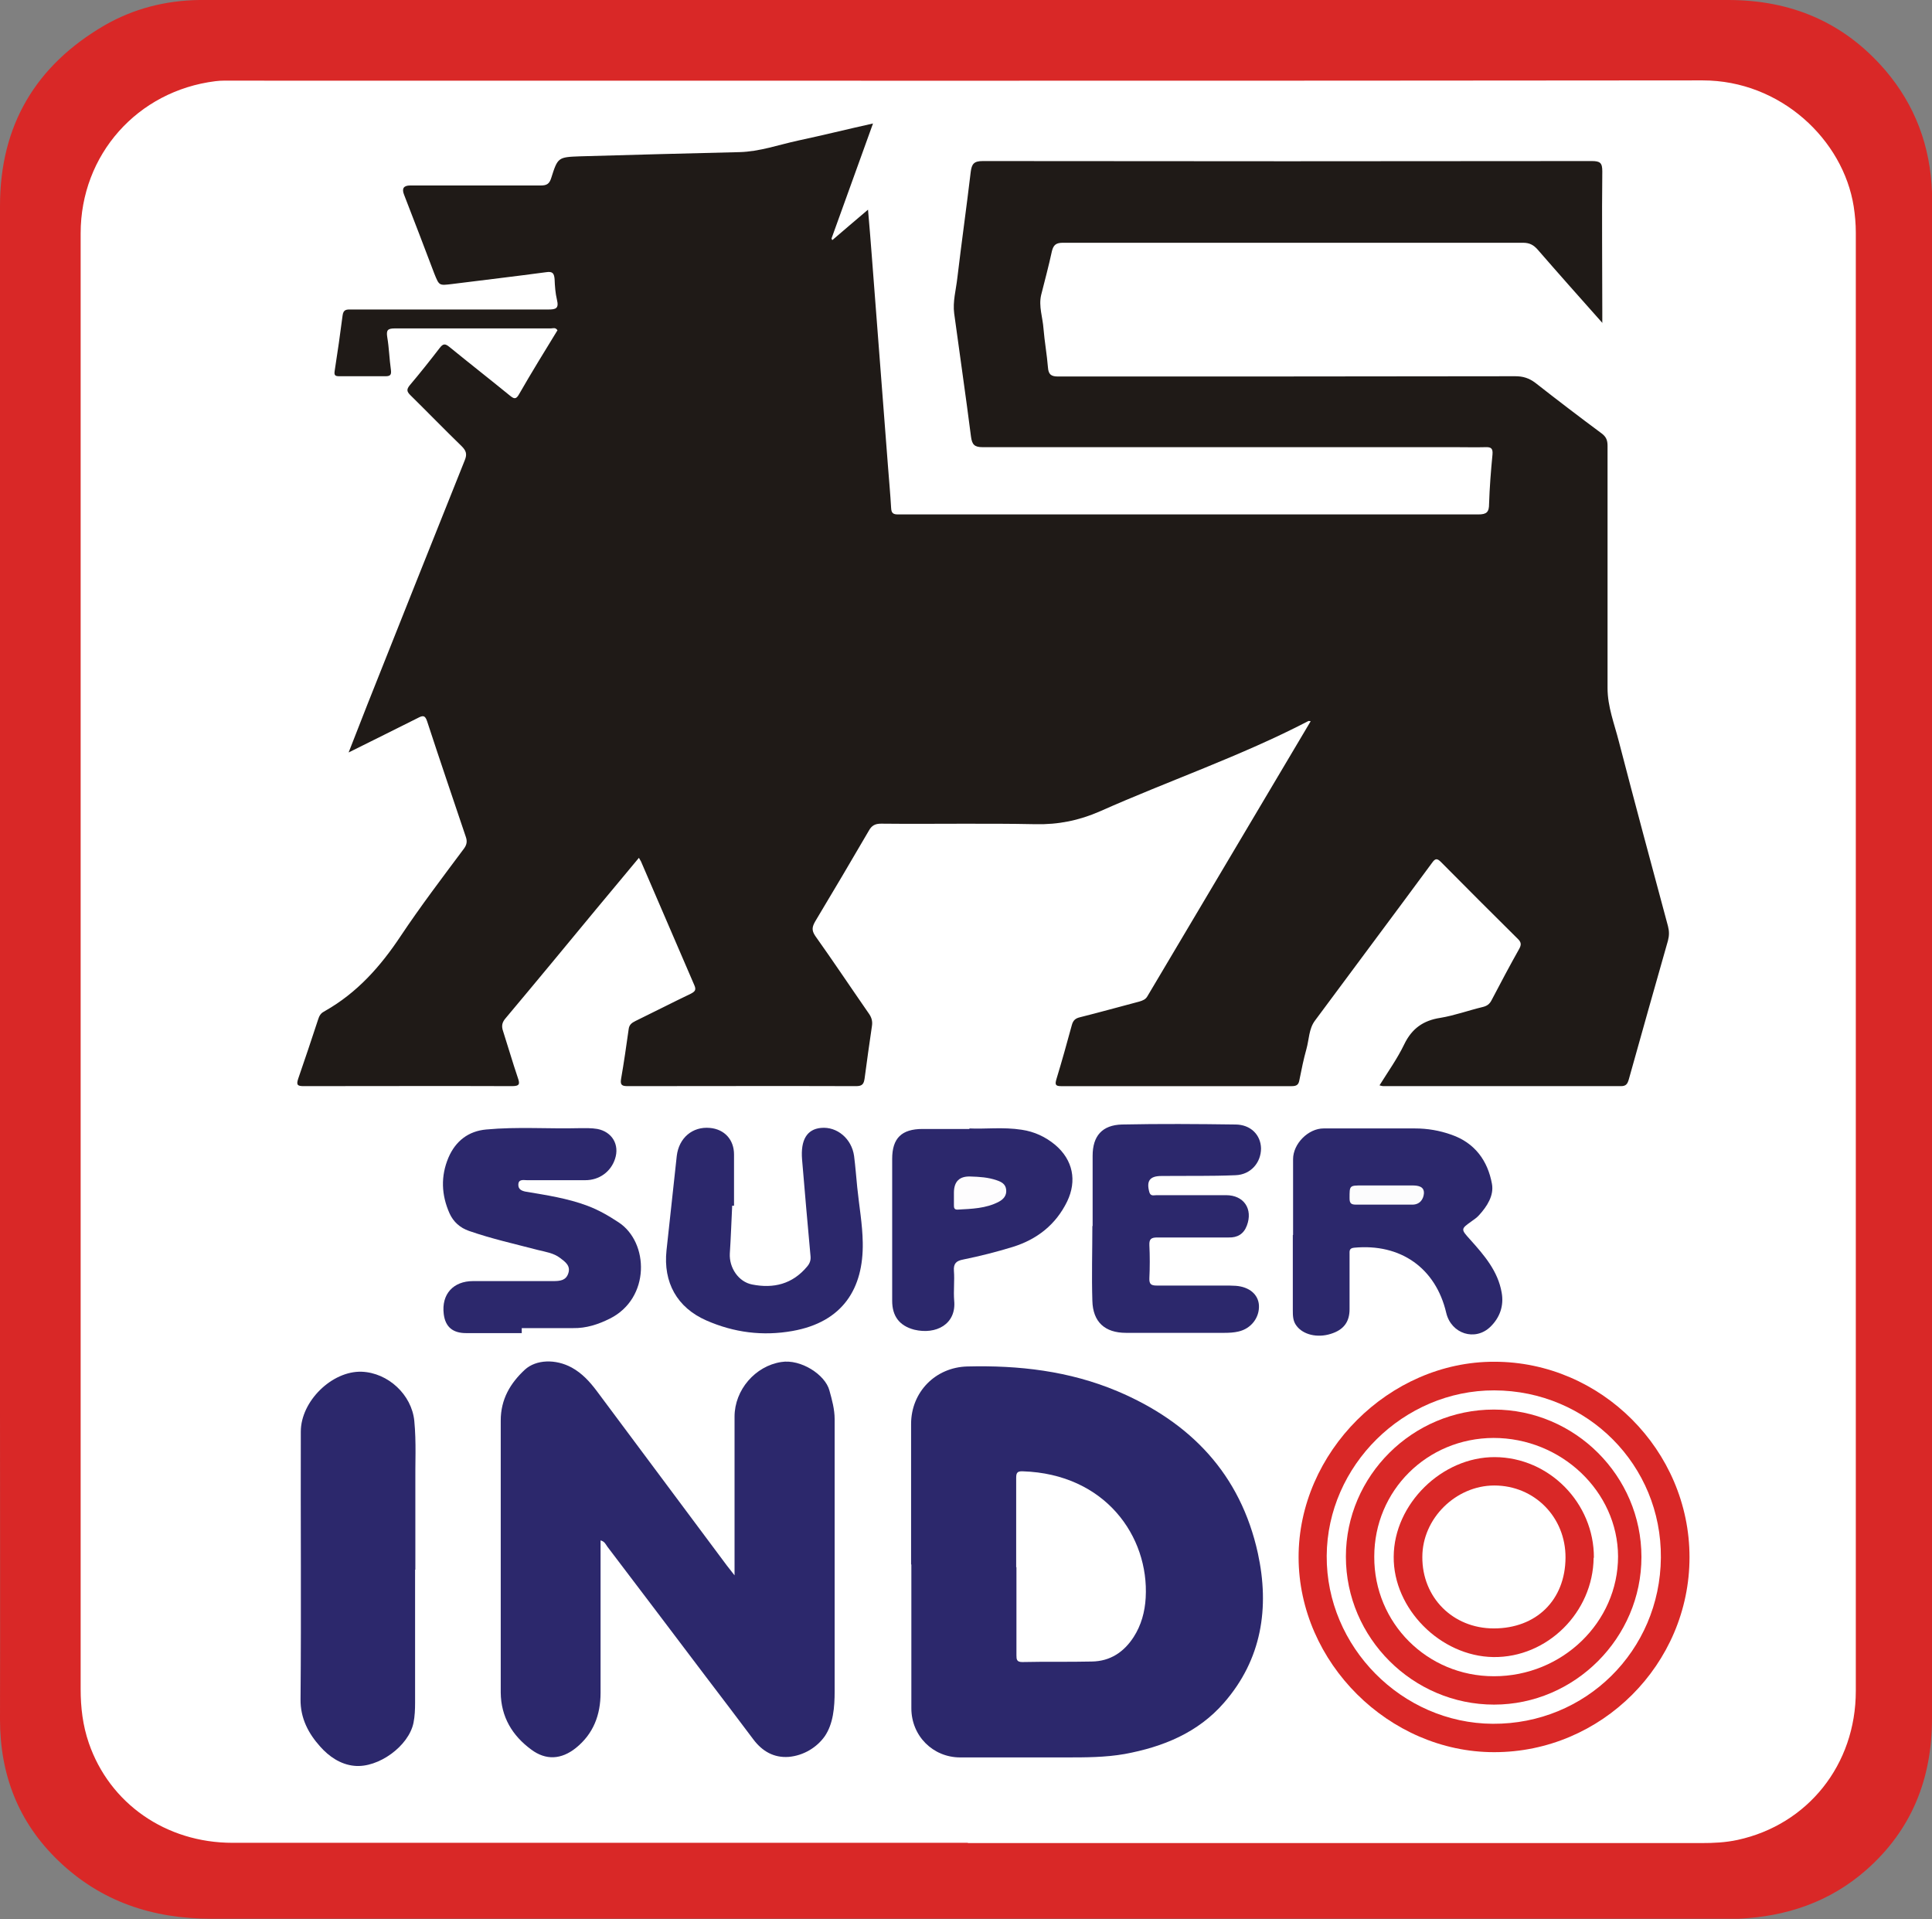 <?xml version="1.0" encoding="UTF-8"?>
<svg id="Layer_2" data-name="Layer 2" xmlns="http://www.w3.org/2000/svg" viewBox="0 0 73.54 73.04">
  <rect x="0" y="0" width="73.54" height="73.04" fill="#808080" stroke="none"/>
  <g id="Layer_1-2" data-name="Layer 1">
    <g id="ALIqW4.tif">
      <g>
        <path d="M36.86,0c9.64,0,19.28,0,28.92,0,2.39,0,4.4.84,5.97,2.66,1.15,1.34,1.73,2.91,1.79,4.67,0,.15,0,.31,0,.46,0,19.21,0,38.42,0,57.63,0,2.29-.78,4.24-2.51,5.76-1.38,1.21-3.03,1.77-4.86,1.85-.17,0-.33,0-.5,0-19.21,0-38.42,0-57.63,0-2.23,0-4.2-.65-5.82-2.21C.7,69.36,0,67.55,0,65.44c.01-3.95,0-7.89,0-11.84,0-15.25,0-30.51,0-45.76,0-3.06,1.35-5.34,3.97-6.87C5.08.33,6.29.02,7.58,0c1.69-.01,3.38,0,5.07,0,8.07,0,16.14,0,24.21,0Z" fill="#d92827" stroke-width="0"/>
        <path d="M36.84,70.14c-9.33,0-18.66,0-27.99,0-2.54,0-4.68-1.5-5.47-3.8-.23-.67-.31-1.35-.31-2.05,0-15.61,0-31.21,0-46.82,0-2.86,0-5.73,0-8.59,0-2.99,2.16-5.42,5.13-5.79.23-.03.46-.02.7-.02,18.64,0,37.27.01,55.91-.01,2.97,0,5.35,2.26,5.75,4.8.05.33.08.66.08.99,0,18.5,0,37,0,55.51,0,2.81-1.83,5.09-4.5,5.67-.46.1-.92.12-1.38.12-9.31,0-18.61,0-27.92,0Z" fill="#fff" stroke-width="0"/>
        <path d="M61.01,12.31c-.88-.99-1.69-1.9-2.48-2.81-.16-.18-.31-.26-.56-.26-5.84,0-11.67,0-17.51,0-.26,0-.36.08-.42.32-.12.56-.27,1.11-.41,1.67-.1.43.06.85.09,1.28.04.49.13.98.17,1.48.02.26.12.34.38.34,5.8,0,11.61,0,17.41-.01.29,0,.52.07.76.25.83.65,1.68,1.3,2.53,1.93.17.13.22.26.22.47,0,3.07,0,6.15,0,9.22,0,.71.26,1.36.43,2.03.61,2.35,1.24,4.69,1.87,7.03.05.19.05.36,0,.55-.5,1.76-1,3.52-1.49,5.28-.05.17-.1.26-.3.26-3.02,0-6.04,0-9.05,0-.03,0-.06-.01-.14-.03.33-.53.68-1.02.94-1.56.29-.6.72-.91,1.38-1.01.54-.09,1.06-.28,1.6-.41.17-.04.27-.11.35-.27.34-.65.69-1.31,1.05-1.95.08-.15.08-.24-.05-.37-.98-.97-1.96-1.95-2.93-2.93-.15-.15-.22-.14-.34.03-1.48,2.01-2.98,4.01-4.46,6.01-.23.31-.22.71-.32,1.07-.11.39-.19.79-.27,1.19-.03.18-.11.23-.29.23-2.93,0-5.86,0-8.79,0-.22,0-.22-.08-.17-.26.21-.69.4-1.37.59-2.07.05-.18.14-.25.3-.29.76-.19,1.51-.4,2.27-.6.13-.04.24-.08.31-.21,2.07-3.48,4.13-6.96,6.21-10.46-.04,0-.08-.02-.1,0-2.56,1.33-5.29,2.26-7.92,3.43-.8.35-1.59.51-2.46.49-1.96-.04-3.91,0-5.87-.02-.23,0-.36.07-.47.27-.67,1.15-1.35,2.3-2.04,3.45-.12.21-.14.34,0,.55.69.97,1.35,1.96,2.03,2.94.11.15.16.3.13.49-.1.67-.19,1.33-.28,2-.03.2-.08.29-.32.29-2.9-.01-5.79,0-8.69,0-.21,0-.3-.03-.26-.27.11-.63.2-1.26.29-1.9.02-.17.12-.24.26-.31.7-.34,1.4-.7,2.11-1.04.15-.08.21-.14.13-.32-.68-1.57-1.35-3.14-2.03-4.71-.02-.04-.04-.07-.08-.14-.56.67-1.1,1.32-1.64,1.97-1.14,1.38-2.28,2.76-3.43,4.13-.14.16-.17.3-.1.5.19.59.36,1.18.56,1.77.08.23.08.32-.22.32-2.64-.01-5.28,0-7.93,0-.23,0-.29-.04-.21-.28.26-.75.51-1.5.76-2.26.04-.13.1-.24.23-.3,0,0,.02-.01.03-.02,1.22-.69,2.11-1.69,2.88-2.85.76-1.14,1.59-2.23,2.41-3.33.11-.15.13-.28.07-.45-.49-1.46-.99-2.92-1.47-4.39-.08-.25-.17-.23-.36-.13-.85.43-1.71.85-2.63,1.31.26-.66.49-1.25.72-1.84,1.23-3.09,2.46-6.19,3.7-9.28.1-.24.05-.37-.12-.54-.66-.64-1.3-1.3-1.95-1.94-.14-.14-.15-.22-.02-.38.39-.46.77-.94,1.14-1.42.13-.17.21-.16.36-.04.76.62,1.54,1.23,2.3,1.85.16.13.24.17.36-.05.47-.82.97-1.63,1.46-2.43-.08-.12-.17-.07-.25-.07-1.98,0-3.96,0-5.94,0-.28,0-.33.07-.29.33.07.41.08.83.14,1.25.02.17-.01.24-.2.24-.59,0-1.17,0-1.76,0-.16,0-.21-.03-.18-.21.11-.7.21-1.4.3-2.1.03-.25.17-.23.34-.23,2.5,0,5,0,7.49,0,.29,0,.41-.04.33-.37-.06-.25-.08-.52-.09-.79-.02-.21-.07-.3-.32-.26-1.19.16-2.39.3-3.58.45-.5.06-.49.07-.68-.4-.38-1-.76-2-1.15-3q-.14-.35.23-.35c1.66,0,3.32,0,4.97,0,.23,0,.33-.06.4-.28.25-.79.26-.8,1.1-.83,2.02-.06,4.04-.11,6.07-.16.77-.02,1.49-.28,2.23-.44.94-.2,1.86-.43,2.85-.65-.54,1.5-1.06,2.94-1.58,4.38.01.02.02.04.03.06.44-.38.88-.75,1.36-1.16.05.6.1,1.15.14,1.71.21,2.69.41,5.38.62,8.06.04.53.09,1.06.12,1.59.01.19.08.24.26.24.7,0,1.39,0,2.09,0,6.67,0,13.33,0,20,0,.32,0,.41-.09.41-.4.02-.63.07-1.26.13-1.88.02-.23-.05-.29-.27-.28-.38.01-.75,0-1.13,0-6,0-12,0-18.01,0-.31,0-.4-.1-.44-.4-.2-1.57-.43-3.13-.64-4.69-.06-.45.07-.9.12-1.35.16-1.35.35-2.69.51-4.04.04-.3.12-.41.46-.41,7.73.01,15.45.01,23.18,0,.32,0,.4.07.4.39-.02,1.78,0,3.56,0,5.34,0,.11,0,.21,0,.42Z" fill="#1f1a17" stroke-width="0"/>
        <path d="M34.68,59.54c0-1.78,0-3.56,0-5.34,0-1.22.93-2.16,2.14-2.19,1.96-.05,3.88.17,5.71.94,2.79,1.18,4.69,3.16,5.35,6.17.45,2.07.15,4.04-1.29,5.69-.99,1.14-2.32,1.68-3.78,1.95-.74.13-1.49.13-2.25.13-1.34,0-2.67,0-4.01,0-1.04,0-1.86-.82-1.86-1.87,0-1.82,0-3.65,0-5.47Z" fill="#2c286c" stroke-width="0"/>
        <path d="M27.96,59.97c0-.2,0-.3,0-.41,0-1.88,0-3.76,0-5.64,0-1.02.79-1.93,1.78-2.08.74-.12,1.67.48,1.83,1.08.1.36.2.72.2,1.1,0,3.45,0,6.9,0,10.35,0,.61-.05,1.24-.38,1.72-.3.42-.8.73-1.37.78-.56.04-1-.21-1.34-.66-.61-.81-1.22-1.62-1.84-2.43-1.24-1.64-2.48-3.28-3.72-4.91-.06-.08-.1-.2-.26-.24,0,.12,0,.22,0,.33,0,1.82,0,3.65,0,5.47,0,.84-.27,1.56-.94,2.1-.55.44-1.14.48-1.7.06-.72-.53-1.15-1.24-1.16-2.17,0-3.45,0-6.9,0-10.35,0-.81.36-1.42.92-1.94.43-.39,1.17-.41,1.78-.08.4.22.69.54.96.9,1.65,2.21,3.3,4.43,4.95,6.64.08.1.16.2.29.37Z" fill="#2c286c" stroke-width="0"/>
        <path d="M15.8,59.74c0,1.69,0,3.38,0,5.07,0,.25-.01.51-.06.76-.18.89-1.34,1.73-2.25,1.64-.54-.05-.98-.37-1.3-.73-.44-.49-.76-1.07-.75-1.81.03-3.39,0-6.79.01-10.18,0-1.16,1.19-2.32,2.32-2.28,1,.04,1.9.87,2,1.87.08.82.03,1.63.04,2.45,0,1.07,0,2.14,0,3.22Z" fill="#2c286c" stroke-width="0"/>
        <path d="M56.87,66.69c-4,0-7.43-3.41-7.44-7.41-.01-4,3.45-7.46,7.45-7.45,4.07,0,7.43,3.38,7.43,7.44,0,4.07-3.35,7.42-7.43,7.42Z" fill="#d92827" stroke-width="0"/>
        <path d="M49.22,47c0-.96,0-1.92,0-2.88,0-.59.58-1.17,1.16-1.17,1.16,0,2.32,0,3.48,0,.48,0,.94.08,1.39.24.89.31,1.38.99,1.54,1.87.08.44-.18.85-.49,1.19-.08.09-.18.16-.28.23-.42.3-.42.3-.06.7.53.59,1.06,1.2,1.2,2.02.09.5-.07.95-.43,1.3-.58.56-1.49.27-1.68-.53-.4-1.71-1.74-2.65-3.51-2.48-.19.02-.17.13-.17.25,0,.7,0,1.39,0,2.09,0,.49-.23.79-.72.94-.51.16-1.05.03-1.3-.31-.14-.18-.14-.39-.14-.6,0-.95,0-1.9,0-2.85Z" fill="#2c286c" stroke-width="0"/>
        <path d="M19.86,50.74c-.71,0-1.41,0-2.12,0-.5,0-.79-.23-.85-.73-.09-.75.36-1.25,1.12-1.25,1.02,0,2.03,0,3.05,0,.25,0,.48-.02.57-.29.1-.29-.11-.44-.31-.59-.25-.19-.55-.23-.83-.3-.88-.23-1.78-.43-2.64-.73-.34-.12-.59-.34-.74-.67-.31-.7-.34-1.41-.04-2.12.27-.63.76-1.01,1.44-1.07,1.18-.11,2.36-.02,3.54-.05.23,0,.46-.01.69.03.56.11.85.6.67,1.14-.16.49-.6.81-1.13.81-.74,0-1.48,0-2.22,0-.13,0-.32-.05-.33.16-.01.19.13.25.3.28.78.13,1.57.25,2.32.53.43.16.81.38,1.19.63,1.17.76,1.22,2.9-.33,3.67-.44.22-.9.37-1.4.36-.65,0-1.3,0-1.95,0v.17Z" fill="#2c286c" stroke-width="0"/>
        <path d="M41.59,46.67c0-.89,0-1.79,0-2.68,0-.75.36-1.17,1.12-1.19,1.44-.03,2.87-.02,4.31,0,.59,0,.97.4.98.91,0,.54-.39,1-.97,1.02-.94.04-1.88.02-2.82.03-.45,0-.58.19-.46.62.05.16.17.11.27.11.88,0,1.77,0,2.65,0,.68,0,1.03.53.79,1.16-.12.32-.36.46-.69.45-.91,0-1.81,0-2.72,0-.23,0-.31.06-.3.29.02.42.02.84,0,1.26-.01.23.07.28.28.28.85,0,1.7,0,2.55,0,.15,0,.31,0,.46.01.52.04.85.33.88.73.03.47-.29.9-.78,1.01-.17.04-.35.05-.53.05-1.25,0-2.5,0-3.75,0-.8,0-1.26-.41-1.28-1.22-.03-.95,0-1.9,0-2.85,0,0,0,0,0,0Z" fill="#2c286c" stroke-width="0"/>
        <path d="M27.87,45.89c-.03.61-.05,1.21-.09,1.82-.03.54.33,1.08.85,1.18.81.16,1.53-.01,2.09-.68.11-.13.15-.25.13-.42-.11-1.22-.22-2.44-.32-3.66-.06-.75.19-1.15.72-1.2.61-.06,1.17.41,1.26,1.07.05.39.08.79.12,1.19.07.7.2,1.4.21,2.11.03,1.73-.75,3.02-2.68,3.36-1.13.2-2.22.06-3.27-.4-1.12-.49-1.65-1.45-1.52-2.67.13-1.2.26-2.39.39-3.59.08-.69.6-1.13,1.26-1.07.56.05.92.45.92,1.01,0,.65,0,1.3,0,1.95-.03,0-.06,0-.08,0Z" fill="#2c286c" stroke-width="0"/>
        <path d="M36.9,42.95c.58.03,1.29-.06,1.99.05.48.07.91.27,1.28.58.67.57.83,1.36.45,2.15-.43.88-1.14,1.44-2.07,1.73-.62.19-1.25.35-1.89.48-.26.05-.37.15-.35.43.03.37-.02.75.01,1.13.09.9-.69,1.31-1.52,1.11-.57-.15-.84-.52-.84-1.1,0-1.8,0-3.6,0-5.4,0-.79.36-1.14,1.16-1.14.55,0,1.1,0,1.78,0Z" fill="#2c286c" stroke-width="0"/>
        <path d="M38.68,59.65c0-1.13,0-2.25,0-3.38,0-.19.02-.28.25-.27,3.14.1,4.81,2.48,4.68,4.81-.03.54-.17,1.05-.46,1.5-.37.57-.89.92-1.59.93-.88.02-1.77,0-2.65.02-.21,0-.22-.1-.22-.26,0-1.12,0-2.23,0-3.35Z" fill="#fff" stroke-width="0"/>
        <path d="M56.88,52.92c3.55.01,6.37,2.85,6.34,6.37-.03,3.54-2.86,6.34-6.4,6.32-3.46-.02-6.34-2.93-6.32-6.39.02-3.44,2.93-6.31,6.38-6.3Z" fill="#fff" stroke-width="0"/>
        <path d="M52.68,45.85c-.35,0-.71,0-1.06,0-.18,0-.25-.04-.25-.24,0-.49-.01-.49.49-.49.63,0,1.26,0,1.89,0,.22,0,.47.03.45.31-.02.22-.16.43-.46.42-.35,0-.71,0-1.06,0Z" fill="#fcfcfd" stroke-width="0"/>
        <path d="M36.31,45.4q0-.65.64-.62c.33.01.66.03.98.14.18.06.35.14.37.37.02.22-.11.36-.28.45-.49.26-1.04.27-1.58.3-.13,0-.13-.09-.13-.18,0-.15,0-.31,0-.46Z" fill="#fefdfe" stroke-width="0"/>
        <path d="M62.48,59.26c0,3.08-2.54,5.62-5.61,5.62-3.09,0-5.64-2.54-5.64-5.63,0-3.08,2.54-5.6,5.63-5.6,3.09,0,5.62,2.53,5.62,5.61Z" fill="#d92827" stroke-width="0"/>
        <path d="M56.86,63.8c-2.53,0-4.56-2.02-4.55-4.55,0-2.52,2.01-4.51,4.54-4.52,2.58,0,4.73,2.04,4.74,4.51,0,2.5-2.12,4.56-4.72,4.56Z" fill="#fff" stroke-width="0"/>
        <path d="M60.66,59.29c-.02,2.08-1.77,3.81-3.82,3.78-2.01-.03-3.81-1.84-3.79-3.82.01-2.01,1.84-3.8,3.85-3.79,2.07.01,3.78,1.75,3.77,3.83Z" fill="#d92827" stroke-width="0"/>
        <path d="M56.86,61.98c-1.56,0-2.73-1.18-2.72-2.72,0-1.47,1.28-2.72,2.74-2.72,1.53,0,2.72,1.21,2.71,2.75-.01,1.61-1.11,2.69-2.73,2.69Z" fill="#fff" stroke-width="0"/>
      </g>
    </g>
  </g>
</svg>